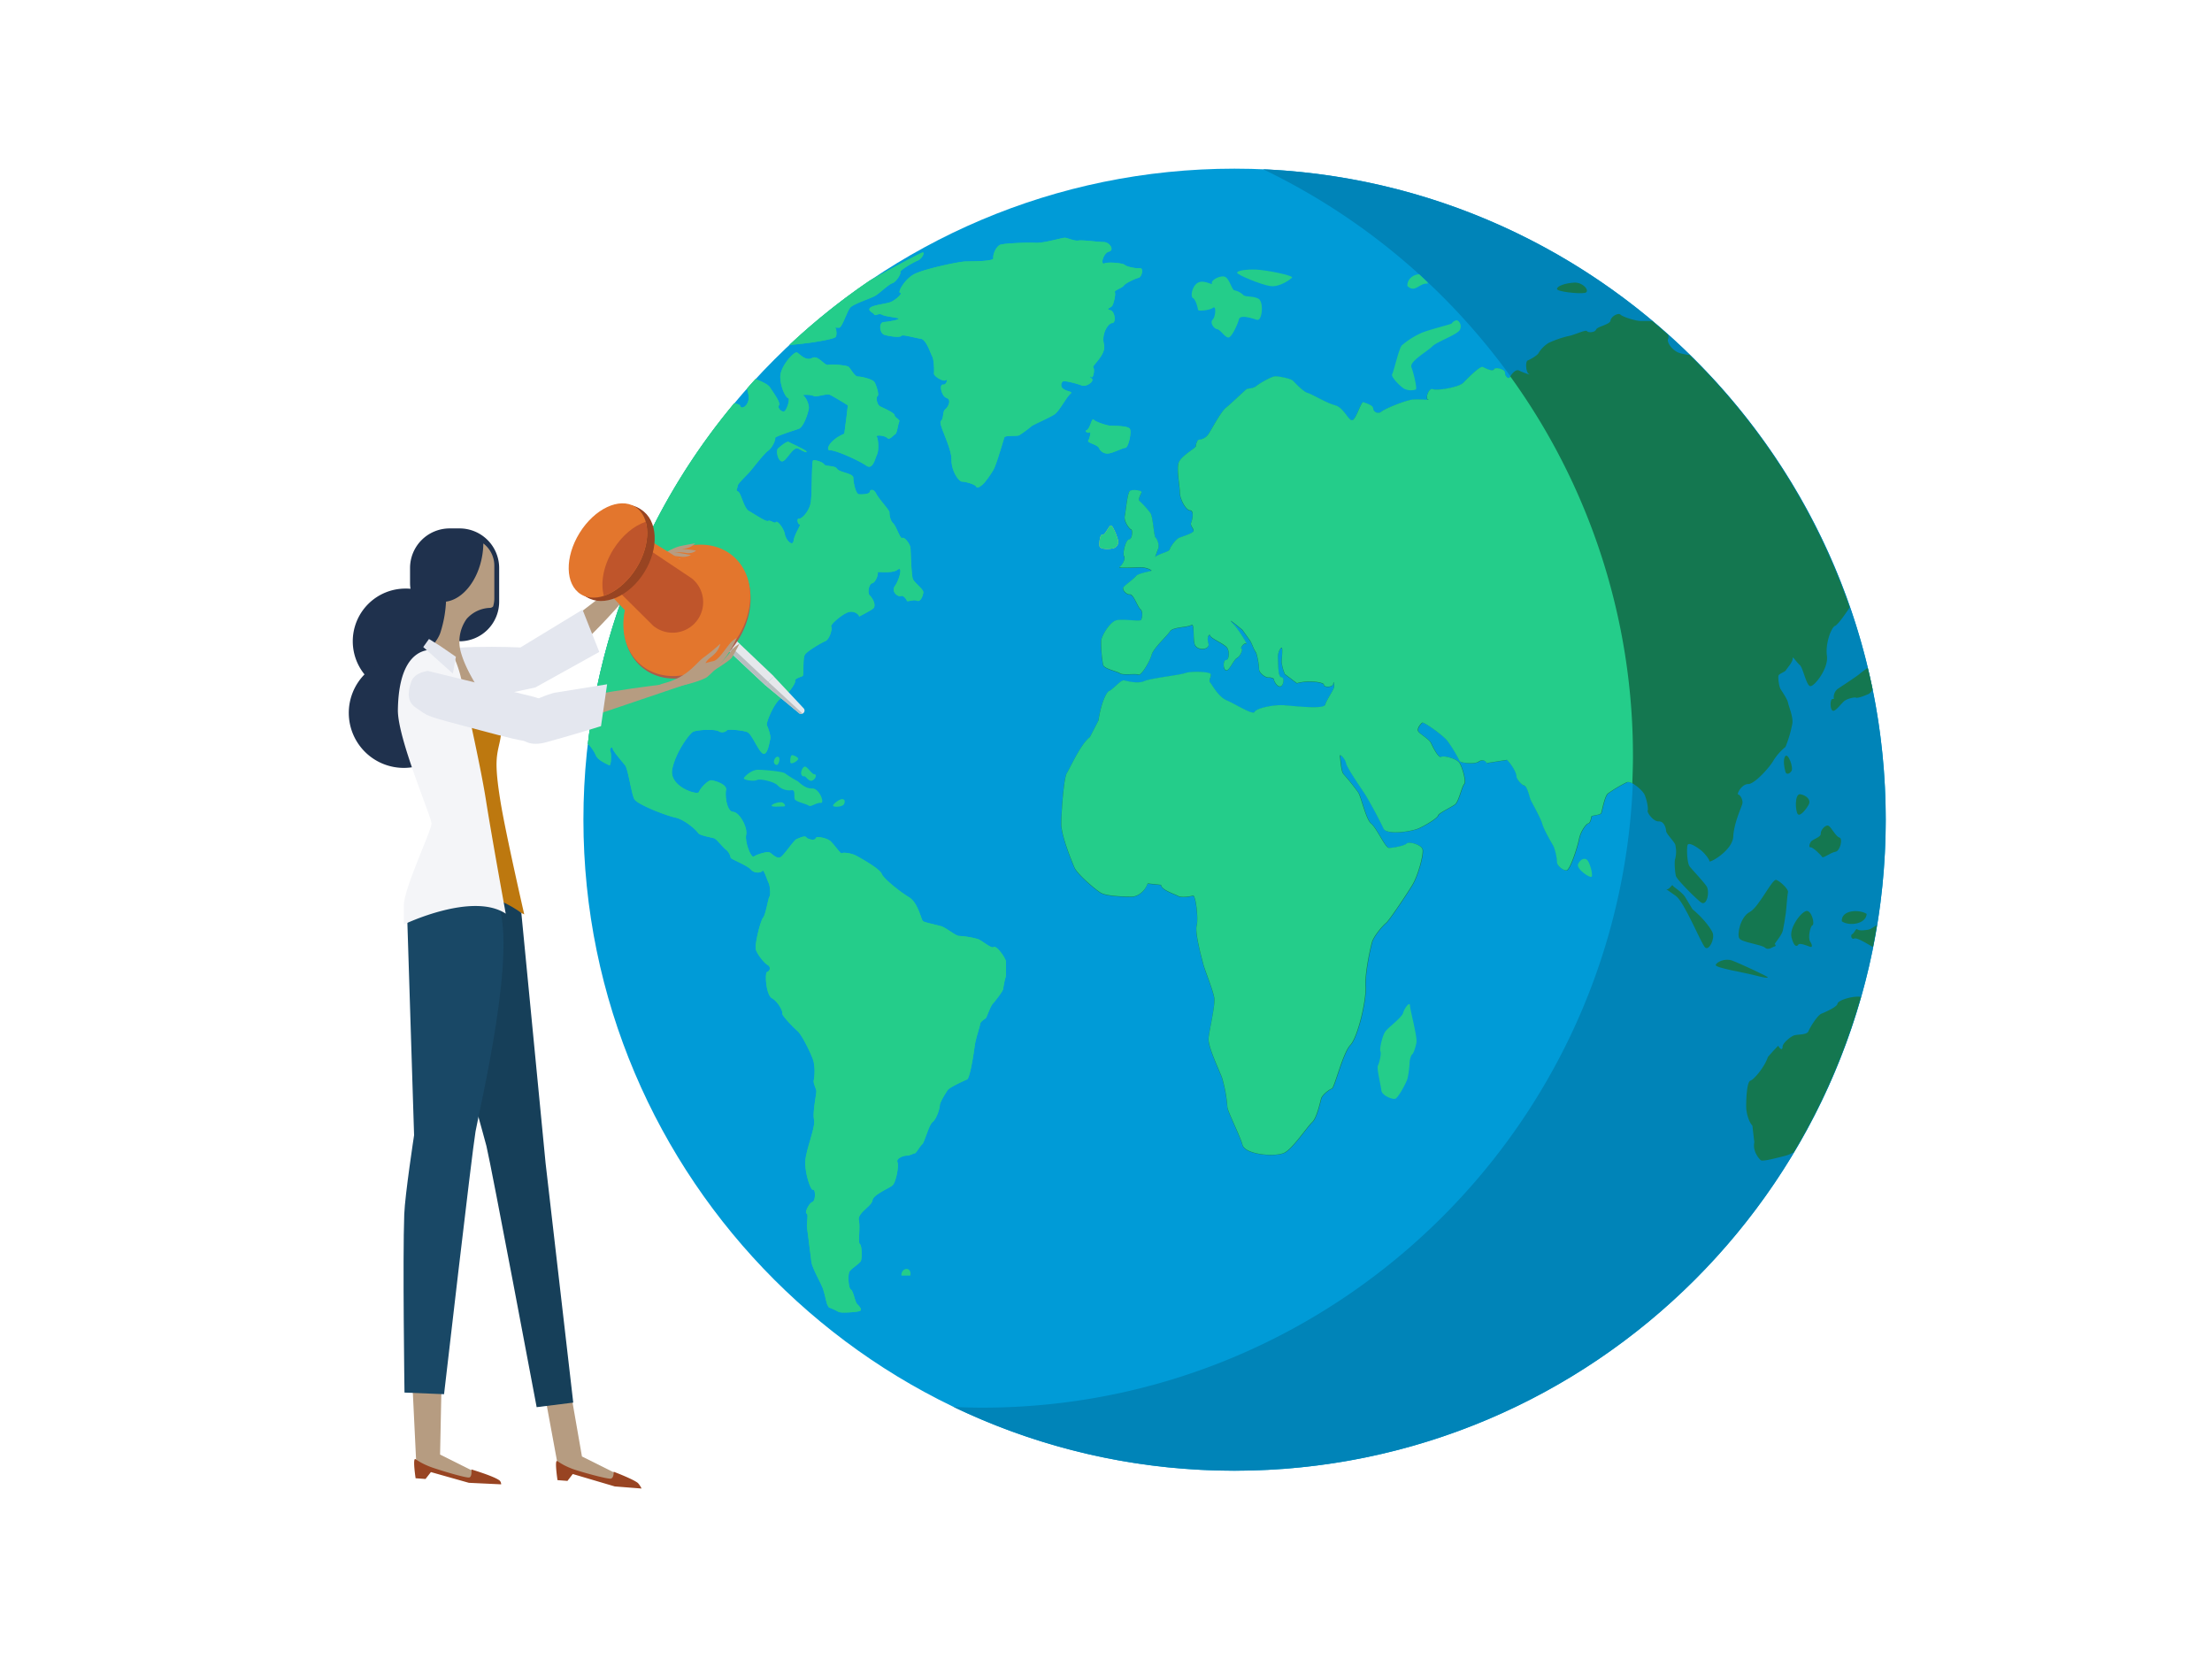 <svg xmlns="http://www.w3.org/2000/svg" id="Layer_1" data-name="Layer 1" viewBox="0 0 800 600"><defs><style> .cls-1 { fill: #b69c81; } .cls-2 { fill: #009bd7; } .cls-3 { fill: #0084b8; } .cls-4 { fill: #f8c44f; } .cls-5 { fill: #147750; } .cls-6 { fill: #24cd8a; } .cls-7 { fill: #f4da80; } .cls-8 { fill: #e5e8ec; } .cls-9 { fill: #e4e7ef; } .cls-10 { fill: #1f314d; } .cls-11 { fill: #bd780f; } .cls-12 { fill: #984422; } .cls-13 { fill: #163f59; } .cls-14 { fill: #194866; } .cls-15 { fill: #f4f5f8; } .cls-16 { fill: #b7bec0; } .cls-17 { fill: #ad5c49; } .cls-18 { fill: #e3762d; } .cls-19 { fill: #854638; } .cls-20 { fill: #bf552b; } </style></defs><title>accreditation-recignition</title><path class="cls-1" d="M197.54,241.9c10.39-3.14,32.34-29.92,32.34-29.92s5.37-12.24-29.68,17.57C189.67,238.51,195,242.68,197.54,241.9Z"></path><g><path class="cls-2" d="M446.47,61C316.64,61,211,166.62,211,296.43S316.64,531.9,446.47,531.9,682,426.29,682,296.43,576.31,61,446.47,61Z"></path><path class="cls-3" d="M456.82,61.22c79.13,38,133.91,118.93,133.91,212.4,0,129.87-105.65,235.48-235.47,235.48-3.47,0-6.92-.11-10.39-.26a234.16,234.16,0,0,0,101.6,23.06C576.31,531.9,682,426.29,682,296.43,682,170.1,581.86,66.67,456.82,61.22Z"></path><path class="cls-4" d="M398.78,193.33c-.86-.37-1.34,2.92-1.13,4.16s3.22,1.16,4.53.9a2.48,2.48,0,0,0,2.27-2.34c0-1.07-1.89-6-2.65-6S399.66,193.69,398.78,193.33Z"></path><g><path class="cls-5" d="M671.74,360.45c-3.11.08-7.13,1.52-7.19,2.58s-4.34,3-5.78,3.56-4.14,4.93-4.73,6.38-4.08,1-5.4,1.58-3.93,2.73-3.94,4-.74,1.13-1.6-.34L641.39,380l-2,2.25c-1.16,3.61-5,8.14-6.32,8.58s-1.54,6.71-1.54,9.25,1,5.74,2.24,7l.24,2.06.47,4c-.71,3.13,1.64,5.91,2.35,6.48s6.53-1.05,8.74-1.58a15.37,15.37,0,0,0,3.16-1.29A234,234,0,0,0,673,360.58,3.62,3.62,0,0,0,671.74,360.45Z"></path><path class="cls-5" d="M464.86,416.82c3-1.79,8.11-9.36,9.81-10.93s2.89-7.32,3.27-8.6,2.89-3.26,3.84-3.53,4-13,6.68-15.75,5.83-16.2,5.51-21,1.71-14,2.35-16.24,4-6.13,5.07-6.93,7.5-10.4,9.57-13.84,4.05-11,3.66-12.73-4.91-3-5.73-2.15-5.1,1.6-6.43,1.6-4.49-7.27-6.42-8.76-3.65-9.82-4.76-11.39a82,82,0,0,0-5.19-6.47c-1-.92-1.15-5.34-1.37-6.54s1.89.79,2.25,2.54,5.32,8.85,6.87,11.25,5.62,10,6.65,12.36,10.09,1.18,13-.2,6.61-3.74,6.73-4.55,4.81-3,6.13-4,2.45-6.49,3.28-7.36-.66-6.07-1.65-7.62-5.66-2.78-6.61-2.19-3-3.44-3.72-5-4.29-3.36-4.68-4.39,1-2.65,1.54-3,7.17,4.29,9.1,6.6a51.48,51.48,0,0,1,4.44,7.3c.33.73,5.57,1.12,6.74.25s2.52-.62,3,.48l1.65-.28,5.74-.89c2.71,2.94,3.5,5.48,3.43,6.08s1.67,2.95,2.76,3.19,1.92,4,2.25,4.95,3.63,6.56,4.3,8.92,3.46,7,4.11,8.19a19.15,19.15,0,0,1,1.24,5.8c0,1,2.09,2.93,3.39,2.82s3.93-8.34,4.55-11.37,2.73-5.59,3.3-5.59,1.1-1.69,1.1-2.37,3.31-.55,3.61-1.42,1.27-6.26,2.45-7.07a50.53,50.53,0,0,1,6.88-4.09c1.48-.52,5.25,2.73,6.1,4.26s1.59,5.37,1.26,6,2,4,4,3.91,2.63,2.56,2.67,3.5,2.74,3.61,3.28,4.83a10.52,10.52,0,0,1,0,5.21c-.36.75-.12,5,.29,6.28s6.52,7.44,8.87,9.35,3.4-3.87,2.2-5.68-5.22-6-6.14-7.21-1.12-6.25-.77-7.65,3.53.77,4.83,1.78,3.07,3.27,3.12,4,8.33-3.89,8.59-8.91,3.06-10.71,3.31-12-.79-3.16-1.5-3.2,1.23-3.84,3.57-3.8,7.89-6.16,9.22-8.61a19.67,19.67,0,0,1,4.29-4.82,43.17,43.17,0,0,0,2.5-8.54c.32-2.4-1.36-6.2-1.57-7.44s-2.2-4.12-2.73-5-1-4.27-.68-4.91,2.38-1.3,2.64-1.85,2.62-3.1,2.43-4.27,1.48,1.46,2.6,2.4,2.26,6.95,3.62,7.59,6.84-6.36,6.19-10.88,1.59-10.34,2.91-10.87c1-.39,3.58-4.05,5.31-6.67a235.42,235.42,0,0,0-58-91.42,3.38,3.38,0,0,1-.9,0l-2-.43c-3.37-.73-5.34-4.35-4.77-5.18a2.56,2.56,0,0,0,0-1.58c-1.9-1.69-3.83-3.36-5.77-5-1.6,0-3.29,0-4.27,0-2-.08-6.41-1.53-7.2-2.31s-3.43.71-3.59,2.16-4.79,2.14-5.21,3.24-2.84,1.21-3.3.57-4.74,1.51-6.87,1.83a37.19,37.19,0,0,0-7,2.44,11.12,11.12,0,0,0-3.56,3.53c-.35.93-3.08,2.47-4,2.81s-.69,4.3.42,4.88-2.08-.47-3.51-1.21-3,1.69-3.47,2.52-1.75-.5-1.69-1.69-3.54-2.14-4-1.18-2.95-.33-4-.84-5.48,4.06-7.1,5.71-9.52,2.93-11,2.31-2.92,3.52-1.65,3.77-3.21-.22-5.65,0-9.55,3.06-11.24,4.31a1.82,1.82,0,0,1-3.05-1.23c0-1-2.7-1.85-3.52-2.14s-2.36,5.3-3.75,6.38-3.12-4.35-6.45-5.25-8.47-4.1-9.95-4.47-4.42-3.48-5.26-4.36-5.07-1.66-6.43-1.66-5.74,2.53-6.91,3.52-3,.79-3.54,1.15-5.54,5.18-7.46,6.72-5.29,8.09-6.38,9.65a4.58,4.58,0,0,1-3.33,1.88c-.64,0-1.17,1.77-1.17,2.42s-5.69,3.61-6.29,6.19.56,8.49.56,10.61,2.08,6.26,3.68,6.33.76,3.57.36,4.52,1,2.09.91,2.92-4,2-5.2,2.48-3.2,3.2-3.46,4.24c-.21.88-4,1.53-5.27,2.74.31-.88.73-2.09,1-2.74.75-1.41-.24-3.8-.85-4.3s-.86-7.34-1.82-8.82a30.79,30.79,0,0,0-4-4.43c-.59-.46.4-2.27.75-3.06s-3.18-1.2-4.15-.6-1.5,7.3-1.9,9.17,1.76,4.69,2.34,4.82.41,3.5-.8,3.6-2.42,5-1.78,6.1-.87,3.3-1.62,3.81,4.8.2,7.3.14,4.44,1.05,4.19,1.27-4.81.87-5.61,1.95-3.9,3.15-4.48,4,1,2.68,2.33,2.59,2.79,4.51,3.8,5.34.63,3.24.22,3.9-6.61-.47-8.95.13-5.27,5.5-5.47,7.35a45.66,45.66,0,0,0,.7,8.72c.26,1.45,5.15,2.36,6.13,3.1s5.69,0,6.66.47,4.1-4.74,4.74-7.15,5.6-6.83,6.63-8.48,6.38-1.44,7.68-2.3.61,4.09,1.23,6.76,5.77,2.37,5-.16.5-3.64.7-2.71,5.17,2.93,6.11,4.36.65,4.45-.42,4.4-1.17,3.34,0,3.7,2.69-3.79,3.92-4.4,2.28-3.21,1.66-3.38,1.07-2.53,1.79-1.77-2.65-5-4.74-7.15-.64-1.18,3.3,2.1l2.7,3.78c.53.69,1.24,2.76,1.68,3.52l.65,1.11a26,26,0,0,1,1,5.94c0,1,2.1,2.93,3.39,2.85s2.25.61,2,.67.85,2.55,2.13,2.6,1.84-3.24.54-3.33-1.1-4.83-1.25-6.91.91-3.8,1.36-3.8,0,4.27,0,5.27a14.55,14.55,0,0,0,1.16,4.3l1.34,1,3,2.28c4.28-1.27,10-.3,9.78.57s3.15,1.09,3.33-.32.36,0,.36,1-2.77,4.77-3.23,6.51-10.33.59-14.56.25-10.48,1.1-11,2.39-7.06-2.92-10.11-4.2-5.39-5.89-6-6.49.54-2.11.24-3-7.22-1.11-9.22-.36-12.38,1.83-14.83,2.91-6.17-.06-7.32-.27-3.89,3.19-5.28,3.8-3.16,5.4-3.92,10.68l-1.9,3.67-1.21,2.36c-3.42,2.59-7.2,11.29-8.33,13s-2,14.23-2,18.46,3.68,13.15,4.71,15.61,7.39,7.87,9.51,9.19,9,1.45,11.29,1.43,4.84-2.14,5.71-4.76l3.32.33,1.54.18c.06,1.83,5,3.32,6.16,4s4.41.18,5.39-.11,2,8.37,1.32,10.86,1.7,11.27,2.4,13.91,3.72,9.86,4,12.46-1.75,11.18-2.09,14.2,3.76,11.47,4.86,14.39a49.37,49.37,0,0,1,1.93,10.56c0,1.48,4.48,10.18,5.49,13.78S461.82,418.59,464.86,416.82Z"></path><path class="cls-5" d="M659,309.93c.31.63,3.12-1.63,4.82-1.88s2.76-4.82,1.43-5.15-3-3.87-4-4.28-2.84,1.51-2.75,2.89-3.07,1.95-3.69,3.08-.55,2,.1,1.87S658.69,309.28,659,309.93Z"></path><path class="cls-5" d="M655.51,334.63c.83-.29-.11-4.79-1.86-5.17s-6.66,5.91-5.73,9.55,2,3.39,2.47,2.62,3.42.5,4.27.8.85-.6,0-1.94S654.66,335,655.51,334.63Z"></path><path class="cls-5" d="M645.86,330.25c.22-1.6.53-6.64.79-7.61s-2.74-3.9-4.23-4.41-6.21,9.8-9.62,11.61-4.65,8.12-3.75,9.55,8,2.2,9.25,3.33,2.62-.2,3.38-.38.52-.65.22-.84,2.5-3.11,2.9-5S645.66,331.85,645.86,330.25Z"></path><path class="cls-5" d="M626.52,347.42c-2.68-1-5.81.56-6,1.59s10.27,2.71,13.78,3.64,5.67,1.27,4.86.66S629.19,348.41,626.52,347.42Z"></path><path class="cls-5" d="M647.89,278.89c.85-1.16-1.17-6.68-2.19-5.43s-.29,4.45,0,5.59S647.06,280.07,647.89,278.89Z"></path><path class="cls-5" d="M654.27,290.72c.6-1.4-.8-3-3.07-3.46s-1.92,6.39-.94,7.24S653.63,292.15,654.27,290.72Z"></path><path class="cls-5" d="M666.11,333.2c2.72,1.88,8.79,1,9-2.68C672.4,328.79,665.86,329.05,666.11,333.2Z"></path><path class="cls-5" d="M664.62,249.16a3.82,3.82,0,0,0-1.37,3.63l-.48,0c-.9,0-1,3.6,0,4.21s3.24-2.81,4.46-3.62,3.6-1.31,4-1.06,2.46-.37,4.71-1.4a3.89,3.89,0,0,0,1.3-1.6c-.51-2.62-1.14-5.22-1.76-7.79-1.15.83-2.43,1.72-3,2.26C671.19,244.85,666.11,248.15,664.62,249.16Z"></path><path class="cls-5" d="M602.4,321.44h0C602,321.12,601.89,321.08,602.4,321.44Z"></path><path class="cls-5" d="M619.36,337.25c-1-2.23-4.26-6-7.24-8.4L611,327l-1.23-2.06c-1.13-2.26-4.48-4-4.79-4.68s-1.35,2-2.52,1.21c.61.43,1.86,1.33,3.64,2.56,3.17,2.28,9.26,17.61,10.64,18.7S620.33,339.49,619.36,337.25Z"></path><path class="cls-5" d="M563.1,104.48c-.09,1,7.72,1.85,10,1.46s-.46-3.94-3.78-3.73S563.2,103.43,563.1,104.48Z"></path><path class="cls-5" d="M676.4,336c-.7.38-4.15.78-4.64.12s-1.13,1.4-1.88,1.72-.31,2.16.8,1.58c.76-.38,4,1.45,6.69,3.12.52-2.65,1-5.27,1.42-8C677.84,335.12,676.84,335.83,676.4,336Z"></path></g><g><path class="cls-6" d="M282.92,366.47c-.31.66,3.88,5,5.53,6.43s5.09,8.56,5.78,10.87a17.68,17.68,0,0,1,.08,7c-.22.88.77,2.87.94,3.67s-1.44,7.75-.82,10.54-3.28,11.47-3.19,15.77,2.05,10,2.85,9.55,1.05,3.91-.28,4.42-2.85,4-2.1,4.15,0,3.58.16,4.92,1.33,10.34,1.59,12.55,3.42,7.69,4.1,9.53,1.35,5.36,1.62,5.89a8.52,8.52,0,0,0,.62,1.11,22.2,22.2,0,0,1,3.36,1.54c.79.56,5.8.2,7.46-.15s.14-1.85-.62-2.64-1.39-4.8-2.26-5.23-1.21-5.45-.46-6.57,3.75-2.89,4.11-3.86.4-5.36-.39-6,.22-5.95-.38-8.61,4.61-5.07,4.92-7.2,6-4.36,7.25-5.43,2.38-7.09,1.8-8.4,2.06-2.36,3.29-2.36,2.55-.85,3-.85,1.9-2.68,2.68-3.29,2.38-7,3.77-8.06,2.58-4.91,2.58-6,2.14-4.5,2.85-5.52,6-3.42,7-3.84,2.34-8.85,2.73-11.89,1.92-7.15,2-8.13,1.82-1.87,2.09-2.18,1.6-4.22,2.43-5.12,3.73-4.61,3.81-5.44a32.92,32.92,0,0,1,1-4.7v-2.08l0-3.29c-1-2.58-3.78-5.75-4.5-5.06s-4-2.27-5.67-2.89a31.77,31.77,0,0,0-6.88-1.14c-1.06,0-4.7-3-6.34-3.49s-5.79-1.33-6.55-1.8-1.77-6.68-5.12-8.7-9.25-6.74-9.89-8.48-7.08-5.38-9.08-6.47-5-1.35-5.34-.94-2.89-3.36-4.15-4.44-5.13-1.92-5.3-1-2.75.47-3.37-.33-2.57.31-3.5.62-4.13,5.18-5.59,6.38-3.25-1.11-4.21-1.54-4.65.75-5.67,1.47-3.33-5.2-2.79-7.9-2.44-8.1-4.72-8.24-3-5.8-2.56-7.9-4.14-3.4-5.29-3.53-4,2.8-4.49,4.21-10.93-1.92-9.69-8.18,6.15-12.67,7.39-13.48,7.93-1.15,9.4-.29a2.44,2.44,0,0,0,3.07-.38c.25-.41,5.71,0,7.35.73s4,7,5.63,7.74,2.33-4.08,2.62-5.26-.83-4.2-1.23-5,2.7-8.48,5.26-9.78,5.24-5.57,5-6.33,2-1.33,2.65-1.66-.1-6.47.91-7.83,5.81-4.18,7.33-4.82,2.65-4.54,2.12-5.22,3.93-4.52,6.23-5.25,4.32,1.34,3.76,1.65c.46-.23,3.65-1.89,5-2.8,1.57-1.06,0-3.93-1-4.82s-.39-4.2.83-4.48,2.3-3.21,2-3.84,5.12.51,7.18-1.05.6,3.7-.93,5.84,1.11,4.05,2.09,3.67,2,1.12,2.2,1.69,2.31-.59,3.65,0,2.19-1.86,2.31-3-3.29-3.53-3.8-4.9-.75-9.33-.83-11-2.27-4.3-3-3.79-2.13-4.25-3.27-5.29-1.39-3.28-1.35-4-3.87-4.85-4.8-6.74-2.26-1.49-2.33-.65-2.81,1-3.95.87-2-4.41-2-6-5.07-1.89-5.89-3.22-4.1-.69-4.65-1.59-3.43-1.74-4-1.41-.33,12-.85,15.19-3.24,6-4.24,5.86-.4,2.27.3,2.06-1.92,3.45-2.25,5.85-2.79-.12-3.17-2.28-2.77-5.12-3.21-4.39-2.1-.87-2.83-.42-5.2-2.62-7-3.62-2.82-6.53-3.87-7-.15-1.16-.18-2,3.51-4.08,4.58-5.36,5-6.38,6.5-7.45,2.74-4,2.5-4.54,6.58-2.68,8.46-3.32,3.49-5.83,3.71-7.33-1.14-4.32-2-4.7,2.59-.46,3.74.12,4.7-1.08,6.12-.32,4.23,2.4,6.26,3.73l-.44,3.79-.84,6.46c-5.42,2.25-7,6.14-5.09,6s10.58,3.78,13,5.52,3.2-2.54,3.92-4,.49-5.57-.07-6.39,2.8-.53,3.75.39,2.1-.95,2.85-1.29,1.09-3.87,1.51-4.59-1.65-1.46-1.68-2.33-4-2.58-5.21-3.19-1.61-3.29-.95-3.74-.44-3.91-1.08-5-4.67-2.06-6-2.06-2.75-3.16-3.52-3.6-6-1-7.29-.63-3.65-3.7-5.83-2.47-4.43-1.45-5.41-2-6.08,5-6.05,8.79,2,7.57,2.8,7.68-.19,3.58-1.08,4.59-3-1.06-2.2-1.93-2.22-4.89-3.26-6.53c-.75-1.2-3.41-2.24-5.2-3-1.05,1.13-2.08,2.31-3.08,3.47.4,1.41.85,3.22.4,4.6-.77,2.34-2.72,2.69-2.87,1.7,0-.47-1-.81-2.18-1A234.5,234.5,0,0,0,212.62,269a13.92,13.92,0,0,1,2.77,3.93c.66,2.06,4.25,3.41,4.93,3.85s.9-4,.41-5.1.89-1.82.85-1,3.38,4.71,4.49,6.09,2.28,10.35,3.36,12.27,11.45,5.94,14.79,6.64,7.55,4.44,8.2,5.52,5.08,1.62,6,2.05,3.24,3.45,4.18,4.07a5.16,5.16,0,0,1,1.67,2.9c0,.47,5.86,2.67,7.3,4.27s3.76,1.11,4.2.45,1.61,3.12,2.22,4.4.72,4.52.28,5-1.31,6.39-2.3,7.57-3.06,9.73-2.63,11.42,3.19,5.2,4.39,5.73a1.34,1.34,0,0,1-.26,2.45c-.94.13-.49,8.29,1.72,9.51S283.25,365.86,282.92,366.47Z"></path><path class="cls-6" d="M294.55,123.73c2.83-.47,7.5-1.25,7.81-2a4.81,4.81,0,0,0-.25-3.26c.44,0,1,.06,1.37.06,1.07,0,2.84-5.87,4-7.23s7.56-3.4,9.09-4.31,4.89-4.19,6.19-4.55,3.19-3.42,2.87-4,4.38-3.4,6.15-4.13,2.67-2.84,2-3c-.43,0-10.25,5.13-19.26,10.23a238.08,238.08,0,0,0-29,23.23C288.36,124.57,292.7,124,294.55,123.73Z"></path><path class="cls-6" d="M412.31,97c-1.39.16-4.91-.54-5.5-1.19s-5.87-1.2-7.41-.56S399,91.52,401.07,91s.29-3.44-1.92-3.46-7.83-.82-9.13-.55-3.85-.89-4.79-1-7.62,2-10.74,1.83-10.91.18-12.57.65-2.94,3.73-2.68,4.9-7.5,1.14-9.92,1.18-15.44,2.79-18.83,4.67-6,6.6-4.92,6.71-1.88,2.79-3.71,3.4-6.15,1-7.18,2,1.1,1.72,1.49,2.4,1.64-.6,2.79.07,4.9.94,5.9,1.33-3.2,1.21-5.19,1.33-1.53,4,.06,4.58,5.8,1.12,6.23.45,4.93.74,7,1,3.57,5.31,4.19,6.42.77,5,.62,6.11,3.58,3.19,4.27,2.46.47,1.77-1,1.62-.56,4.2,1.31,4.83.59,3.28-.48,4.08-.47,3.33-1.58,4.23,3.87,9.51,3.83,13.94,2.75,8,3.8,8,4.68.9,5.14,1.84,2.25-.67,2.93-1.4a35.86,35.86,0,0,0,3.29-4.7c1.11-1.88,3.6-10.73,3.94-11.68s4.51-.36,5.43-.84a46.07,46.07,0,0,0,4.43-3.27c.8-.64,6.7-3.15,8.36-4.32s4.29-6.19,5.56-7.25-.67-.76-2.24-1.81a1.69,1.69,0,0,1-.41-2.77c.46-.51,5.23.78,6.9,1.43s4.77-1.63,3.57-2.52-.57-.85,0-.47,1.2-2.91.57-3.52,4.85-4.63,3.87-8.4,1.53-7.66,3-7.67,1-4.28-.72-4.66-.12-.77.55-1.38,1.49-4.38,1.12-5.09,2.68-1.56,3.2-2.39,4.1-2.56,5.34-2.83S413.63,96.83,412.31,97Z"></path><path class="cls-6" d="M408.64,155.12c-.68-1.2-5.91-1.07-7.17-1.16s-5.18-1.35-5.92-2.19-1.26,3.22-2.47,3.74.58,1.3,1.07.85,0,2.08-.57,2.95,3.45,1.47,3.91,2.77a3.3,3.3,0,0,0,3.67,1.88c1.59-.25,4.73-1.88,5.85-2S409.31,156.34,408.64,155.12Z"></path><path class="cls-6" d="M281.38,162.19c-.82.75-.1,4.58,1.46,4.67s4-5.72,5.94-4.59,3.19,1.65,2.88,1-5.75-3-6.41-3.43S282.21,161.44,281.38,162.19Z"></path><path class="cls-6" d="M302.36,118.94c-.24-.23-1.21.48-.77.92C301.79,120.17,302.77,119.45,302.36,118.94Z"></path><path class="cls-6" d="M359,363.09c.79-.88,3.73-4.61,3.81-5.44a32.92,32.92,0,0,1,1-4.7v-2.08l0-3.29c-1-2.58-3.78-5.75-4.5-5.06s-4-2.27-5.67-2.89a31.77,31.77,0,0,0-6.88-1.14c-1.06,0-4.7-3-6.34-3.49s-5.79-1.33-6.55-1.8-1.77-6.68-5.12-8.7-9.25-6.74-9.89-8.48-7.08-5.38-9.08-6.47-5-1.35-5.34-.94-2.89-3.36-4.15-4.44-5.13-1.92-5.3-1-2.75.47-3.37-.33-2.57.31-3.5.62-4.13,5.18-5.59,6.38-3.25-1.11-4.21-1.54-4.65.75-5.67,1.47-3.33-5.2-2.79-7.9-2.44-8.1-4.72-8.24-3-5.8-2.56-7.9-4.14-3.4-5.29-3.53-4,2.8-4.49,4.21-10.93-1.92-9.69-8.18,6.15-12.67,7.39-13.48,7.93-1.15,9.4-.29a2.44,2.44,0,0,0,3.07-.38c.25-.41,5.71,0,7.35.73s4,7,5.63,7.74,2.33-4.08,2.62-5.26-.83-4.2-1.23-5,2.7-8.48,5.26-9.78,5.24-5.57,5-6.33,2-1.33,2.65-1.66-.1-6.47.91-7.83,5.81-4.18,7.33-4.82,2.65-4.54,2.12-5.22,3.93-4.52,6.23-5.25,4.32,1.34,3.76,1.65c.46-.23,3.65-1.89,5-2.8,1.57-1.06,0-3.93-1-4.82s-.39-4.2.83-4.48,2.3-3.21,2-3.84,5.12.51,7.18-1.05.6,3.7-.93,5.84,1.11,4.05,2.09,3.67,2,1.12,2.2,1.69,2.31-.59,3.65,0,2.19-1.86,2.31-3-3.29-3.53-3.8-4.9-.75-9.33-.83-11-2.27-4.3-3-3.79-2.13-4.25-3.27-5.29-1.39-3.28-1.35-4-3.87-4.85-4.8-6.74-2.26-1.49-2.33-.65-2.81,1-3.95.87-2-4.41-2-6-5.07-1.89-5.89-3.22-4.1-.69-4.65-1.59-3.43-1.74-4-1.41-.33,12-.85,15.19-3.24,6-4.24,5.86-.4,2.27.3,2.06-1.92,3.45-2.25,5.85-2.79-.12-3.17-2.28-2.77-5.12-3.21-4.39-2.1-.87-2.83-.42-5.2-2.62-7-3.62-2.82-6.53-3.87-7-.15-1.16-.18-2,3.51-4.08,4.58-5.36,5-6.38,6.5-7.45,2.74-4,2.5-4.54,6.58-2.68,8.46-3.32,3.49-5.83,3.71-7.33-1.14-4.32-2-4.7,2.59-.46,3.74.12,4.7-1.08,6.12-.32,4.23,2.4,6.26,3.73l-.44,3.79-.84,6.46c-5.42,2.25-7,6.14-5.09,6s10.58,3.78,13,5.52,3.2-2.54,3.92-4,.49-5.57-.07-6.39,2.8-.53,3.75.39,2.1-.95,2.85-1.29,1.09-3.87,1.51-4.59-1.65-1.46-1.68-2.33-4-2.58-5.21-3.19-1.61-3.29-.95-3.74-.44-3.91-1.08-5-4.67-2.06-6-2.06-2.75-3.16-3.52-3.6-6-1-7.29-.63-3.65-3.7-5.83-2.47-4.43-1.45-5.41-2-6.08,5-6.05,8.79,2,7.57,2.8,7.68-.19,3.58-1.08,4.59-3-1.06-2.2-1.93-2.22-4.89-3.26-6.53c-.75-1.2-3.41-2.24-5.2-3-1.05,1.13-2.08,2.31-3.08,3.47.4,1.41.85,3.22.4,4.6-.77,2.34-2.72,2.69-2.87,1.7,0-.47-1-.81-2.18-1A234.5,234.5,0,0,0,212.62,269a13.92,13.92,0,0,1,2.77,3.93c.66,2.06,4.25,3.41,4.93,3.85s.9-4,.41-5.1.89-1.82.85-1,3.38,4.71,4.49,6.09,2.28,10.35,3.36,12.27,11.45,5.94,14.79,6.64,7.55,4.44,8.2,5.52,5.08,1.62,6,2.05,3.24,3.45,4.18,4.07a5.16,5.16,0,0,1,1.67,2.9c0,.47,5.86,2.67,7.3,4.27s3.76,1.11,4.2.45,1.61,3.12,2.22,4.4.72,4.52.28,5-1.31,6.39-2.3,7.57-3.06,9.73-2.63,11.42,3.19,5.2,4.39,5.73a1.34,1.34,0,0,1-.26,2.45c-.94.13-.49,8.29,1.72,9.51s4,4.83,3.71,5.44,3.88,5,5.53,6.43,5.09,8.56,5.78,10.87a17.68,17.68,0,0,1,.08,7c-.22.88.77,2.87.94,3.67s-1.44,7.75-.82,10.54-3.28,11.47-3.19,15.77,2.05,10,2.85,9.55,1.05,3.91-.28,4.42-2.85,4-2.1,4.15,0,3.58.16,4.92,1.33,10.34,1.59,12.55,3.42,7.69,4.1,9.53,1.35,5.36,1.62,5.89a8.52,8.52,0,0,0,.62,1.11,22.2,22.2,0,0,1,3.36,1.54c.79.56,5.8.2,7.46-.15s.14-1.85-.62-2.64-1.39-4.8-2.26-5.23-1.21-5.45-.46-6.57,3.75-2.89,4.11-3.86.4-5.36-.39-6,.22-5.95-.38-8.61,4.61-5.07,4.92-7.2,6-4.36,7.25-5.43,2.38-7.09,1.8-8.4,2.06-2.36,3.29-2.36,2.55-.85,3-.85,1.9-2.68,2.68-3.29,2.38-7,3.77-8.06,2.58-4.91,2.58-6,2.14-4.5,2.85-5.52,6-3.42,7-3.84,2.34-8.85,2.73-11.89,1.92-7.15,2-8.13,1.82-1.87,2.09-2.18S358.21,364,359,363.09Z"></path><path class="cls-6" d="M307.47,111.25c1.11-1.38,7.56-3.4,9.09-4.31s4.89-4.19,6.19-4.55,3.19-3.42,2.87-4,4.38-3.4,6.15-4.13,2.67-2.84,2-3c-.43,0-10.25,5.13-19.26,10.23a238.08,238.08,0,0,0-29,23.23c2.81-.17,7.15-.7,9-1,2.83-.47,7.5-1.25,7.81-2a4.81,4.81,0,0,0-.25-3.26c.44,0,1,.06,1.37.06C304.55,118.48,306.32,112.61,307.47,111.25Z"></path><path class="cls-6" d="M546.18,136.09a2.63,2.63,0,0,1-.18.34c-.47.83-1.75-.5-1.69-1.69s-3.54-2.14-4-1.18-2.95-.33-4-.84-5.48,4.06-7.1,5.71-9.52,2.93-11,2.31-2.92,3.52-1.65,3.77-3.21-.22-5.65,0-9.55,3.06-11.24,4.31a1.82,1.82,0,0,1-3.05-1.23c0-1-2.7-1.85-3.52-2.14s-2.36,5.3-3.75,6.38-3.12-4.35-6.45-5.25-8.47-4.1-9.95-4.47-4.42-3.48-5.26-4.36-5.07-1.66-6.43-1.66-5.74,2.53-6.91,3.52-3,.79-3.54,1.15-5.54,5.18-7.46,6.72-5.29,8.09-6.38,9.65a4.58,4.58,0,0,1-3.33,1.88c-.64,0-1.17,1.77-1.17,2.42s-5.69,3.61-6.29,6.19.56,8.49.56,10.61,2.08,6.26,3.68,6.33.76,3.57.36,4.52,1,2.09.91,2.92-4,2-5.2,2.48-3.2,3.2-3.46,4.24c-.21.88-4,1.53-5.27,2.74.31-.88.73-2.09,1-2.74.75-1.41-.24-3.8-.85-4.3s-.86-7.34-1.82-8.82a30.79,30.79,0,0,0-4-4.43c-.59-.46.4-2.27.75-3.06s-3.18-1.2-4.15-.6-1.5,7.3-1.9,9.17,1.76,4.69,2.34,4.82.41,3.5-.8,3.6-2.42,5-1.78,6.1-.87,3.3-1.62,3.81,4.8.2,7.3.14,4.44,1.05,4.19,1.27-4.81.87-5.61,1.95-3.9,3.15-4.48,4,1,2.68,2.33,2.59,2.79,4.51,3.8,5.34.63,3.24.22,3.9-6.61-.47-8.95.13-5.27,5.5-5.47,7.35a45.66,45.66,0,0,0,.7,8.72c.26,1.45,5.15,2.36,6.13,3.1s5.69,0,6.66.47,4.1-4.74,4.74-7.15,5.6-6.83,6.63-8.48,6.38-1.44,7.68-2.3.61,4.09,1.23,6.76,5.77,2.37,5-.16.5-3.64.7-2.71,5.17,2.93,6.11,4.36.65,4.45-.42,4.4-1.17,3.34,0,3.7,2.69-3.79,3.92-4.4,2.28-3.21,1.66-3.38,1.07-2.53,1.79-1.77-2.65-5-4.74-7.15-.64-1.18,3.3,2.1l2.7,3.78c.53.69,1.24,2.76,1.68,3.52l.65,1.11a26,26,0,0,1,1,5.94c0,1,2.1,2.93,3.39,2.85s2.25.61,2,.67.85,2.55,2.13,2.6,1.84-3.24.54-3.33-1.1-4.83-1.25-6.91.91-3.8,1.36-3.8,0,4.27,0,5.27a14.55,14.55,0,0,0,1.16,4.3l1.34,1,3,2.28c4.28-1.27,10-.3,9.78.57s3.15,1.09,3.33-.32.36,0,.36,1-2.77,4.77-3.23,6.51-10.33.59-14.56.25-10.48,1.1-11,2.39-7.06-2.92-10.11-4.2-5.39-5.89-6-6.49.54-2.11.24-3-7.22-1.11-9.22-.36-12.38,1.83-14.83,2.91-6.17-.06-7.32-.27-3.89,3.19-5.28,3.8-3.16,5.4-3.92,10.68l-1.9,3.67-1.21,2.36c-3.42,2.59-7.2,11.29-8.33,13s-2,14.23-2,18.46,3.68,13.15,4.71,15.61,7.39,7.87,9.51,9.19,9,1.45,11.29,1.43,4.84-2.14,5.71-4.76l3.32.33,1.54.18c.06,1.83,5,3.32,6.16,4s4.41.18,5.39-.11,2,8.37,1.32,10.86,1.7,11.27,2.4,13.91,3.72,9.86,4,12.46-1.75,11.18-2.09,14.2,3.76,11.47,4.86,14.39a49.37,49.37,0,0,1,1.93,10.56c0,1.48,4.48,10.18,5.49,13.78s12.28,4.48,15.32,2.71,8.11-9.36,9.81-10.93,2.89-7.32,3.27-8.6,2.89-3.26,3.84-3.53,4-13,6.68-15.75,5.83-16.2,5.51-21,1.71-14,2.35-16.24,4-6.13,5.07-6.93,7.5-10.4,9.57-13.84,4.05-11,3.66-12.73-4.91-3-5.73-2.15-5.1,1.6-6.43,1.6-4.49-7.27-6.42-8.76-3.65-9.82-4.76-11.39a82,82,0,0,0-5.19-6.47c-1-.92-1.15-5.34-1.37-6.54s1.89.79,2.25,2.54,5.32,8.85,6.87,11.25,5.62,10,6.65,12.36,10.09,1.18,13-.2,6.61-3.74,6.73-4.55,4.81-3,6.13-4,2.45-6.49,3.28-7.36-.66-6.07-1.65-7.62-5.66-2.78-6.61-2.19-3-3.44-3.72-5-4.29-3.36-4.68-4.39,1-2.65,1.54-3,7.17,4.29,9.1,6.6a51.48,51.48,0,0,1,4.44,7.3c.33.73,5.57,1.12,6.74.25s2.52-.62,3,.48l1.65-.28,5.74-.89c2.71,2.94,3.5,5.48,3.43,6.08s1.67,2.95,2.76,3.19,1.92,4,2.25,4.95,3.63,6.56,4.3,8.92,3.46,7,4.11,8.19a19.15,19.15,0,0,1,1.24,5.8c0,1,2.09,2.93,3.39,2.82s3.93-8.34,4.55-11.37,2.73-5.59,3.3-5.59,1.1-1.69,1.1-2.37,3.31-.55,3.61-1.42,1.27-6.26,2.45-7.07a50.53,50.53,0,0,1,6.88-4.09,2.68,2.68,0,0,1,1.94.49c.12-3.25.24-6.47.24-9.76A234,234,0,0,0,546.18,136.09Z"></path><path class="cls-6" d="M575.67,317c.45-.86-.7-5.1-1.66-6s-2.42-.26-3.27,1.47S575.23,317.88,575.67,317Z"></path><path class="cls-6" d="M499.59,394.39c.21,1.82,3.93,3.28,5,3s4.06-5.81,4.48-7.4a34.68,34.68,0,0,0,.74-5.8c0-.81.52-2.65.93-2.87s1.09-2.08,1.52-4.16-2.26-11.73-2.31-13.44-2,.86-2.48,2.58-5.3,5.22-6.4,6.69-2.24,6.4-1.83,7.26-.41,4.19-.9,5.16S499.4,392.57,499.59,394.39Z"></path><path class="cls-6" d="M326,461.33h3.25C329.81,457.83,325.82,458.42,326,461.33Z"></path><path class="cls-6" d="M349.32,94.56c-2.46,0-15.44,2.79-18.83,4.67s-6,6.6-4.92,6.71-1.88,2.79-3.71,3.4-6.15,1-7.18,2,1.1,1.72,1.49,2.4,1.64-.6,2.79.07,4.9.94,5.9,1.33-3.2,1.21-5.19,1.33-1.53,4,.06,4.58,5.8,1.12,6.23.45,4.93.74,7,1,3.57,5.31,4.19,6.42.77,5,.62,6.11,3.58,3.19,4.27,2.46.47,1.77-1,1.62-.56,4.2,1.31,4.83.59,3.28-.48,4.08-.47,3.33-1.58,4.23,3.87,9.51,3.83,13.94,2.75,8,3.8,8,4.68.9,5.14,1.84,2.25-.67,2.93-1.4a35.86,35.86,0,0,0,3.29-4.7c1.11-1.88,3.6-10.73,3.94-11.68s4.51-.36,5.43-.84a46.07,46.07,0,0,0,4.43-3.27c.8-.64,6.7-3.15,8.36-4.32s4.29-6.19,5.56-7.25-.67-.76-2.24-1.81a1.69,1.69,0,0,1-.41-2.77c.46-.51,5.23.78,6.9,1.43s4.77-1.63,3.57-2.52-.57-.85,0-.47,1.2-2.91.57-3.52,4.85-4.63,3.87-8.4,1.53-7.66,3-7.67,1-4.28-.72-4.66-.12-.77.55-1.38,1.49-4.38,1.12-5.09,2.68-1.56,3.2-2.39,4.1-2.56,5.34-2.83,1.92-3.6.6-3.45-4.91-.54-5.5-1.19-5.87-1.2-7.41-.56S399,91.52,401.07,91s.29-3.44-1.92-3.46-7.83-.82-9.13-.55-3.85-.89-4.79-1-7.62,2-10.74,1.83-10.91.18-12.57.65-2.94,3.73-2.68,4.9S351.74,94.52,349.32,94.56Z"></path><path class="cls-6" d="M440.19,119.06c1.21.19,2.83,3,4.07,3s3.36-4.81,3.83-6.59,4.59-.37,6.51.2,2.55-6.56.52-7.64-4.59-.54-5.43-1.32a6.77,6.77,0,0,0-3.28-1.73c-.89-.15-1.81-4.36-3.47-4.91s-5.06,1.3-4.63,2.34-2.78-1.37-5-.2-2.86,5.1-1.85,5.62,1.77,3.62,1.81,4.22,4.33.18,5.47-.75.95,3.19-.16,4.29S439,118.88,440.19,119.06Z"></path><path class="cls-6" d="M467.27,100.43c.81-.75-9.22-2.79-13-2.93s-6.89.4-6.85,1.15,8.67,4.34,12,4.81S466.46,101.19,467.27,100.43Z"></path><path class="cls-6" d="M398.78,193.33c-.86-.37-1.34,2.92-1.13,4.16s3.22,1.16,4.53.9a2.48,2.48,0,0,0,2.27-2.34c0-1.07-1.89-6-2.65-6S399.66,193.69,398.78,193.33Z"></path><path class="cls-6" d="M408.64,155.12c-.68-1.2-5.91-1.07-7.17-1.16s-5.18-1.35-5.92-2.19-1.26,3.22-2.47,3.74.58,1.3,1.07.85,0,2.08-.57,2.95,3.45,1.47,3.91,2.77a3.3,3.3,0,0,0,3.67,1.88c1.59-.25,4.73-1.88,5.85-2S409.31,156.34,408.64,155.12Z"></path><path class="cls-6" d="M507,124.89c-1.08,1.1-2.9,9.45-3.5,10.4s2.81,4.38,4.35,5.32a5.6,5.6,0,0,0,4.18.26c.6-.17-.77-6-1.57-8.07s5.8-5.74,7.57-7.53,9.17-4.22,10-6.07-.53-3.38-1.26-3.38A2.9,2.9,0,0,0,525,117c-.17.3-8.63,2.31-11.23,3.55A29.11,29.11,0,0,0,507,124.89Z"></path><path class="cls-6" d="M509,103.42c2.8,2.77,4.3-1.21,7.37-.82a2.44,2.44,0,0,0-.09-.54c-1-.94-2-1.93-3-2.85C511.18,99.25,508.86,100.91,509,103.42Z"></path><path class="cls-6" d="M281.38,162.19c-.82.75-.1,4.58,1.46,4.67s4-5.72,5.94-4.59,3.19,1.65,2.88,1-5.75-3-6.41-3.43S282.21,161.44,281.38,162.19Z"></path><path class="cls-6" d="M301.28,291.38c0,.62,3.38.54,3.94-.51s.28-1.87-.67-1.87S301.28,290.72,301.28,291.38Z"></path><path class="cls-6" d="M286.19,285.8c1.63-.31.84,2.31,1.24,3.25s4.28,1.71,5.07,2.33,2.77-1.18,4.34-1-.52-5.36-3.14-5.23-4.68-2.33-5.28-2.65a40.8,40.8,0,0,1-4.52-2.82c-.85-.68-7.48-1.28-9.78-1.28s-4.73,2.28-5.08,3,3.59,1.28,4.74.7,6.36.67,7.44,1.93A5.89,5.89,0,0,0,286.19,285.8Z"></path><path class="cls-6" d="M279.06,291.38c0,.62,3.44.22,4.26.28s.81-.57-.07-1.28S279.06,290.72,279.06,291.38Z"></path><path class="cls-6" d="M281.5,273.74c-.9-.35-1.61,1-1.61,1.72a1.15,1.15,0,0,0,1.09,1.2C281.58,276.66,282.4,274.09,281.5,273.74Z"></path><path class="cls-6" d="M288.67,274.32c-.28-.68-1.76-1.22-2.21-1.22s-.73,1.15-.65,2.5S289,274.94,288.67,274.32Z"></path><path class="cls-6" d="M293.84,282.27c1.38-.68,1.56-2.34.74-2.24s-2.34-2.38-3.23-2.74-1.62,1.48-1.62,2.27.52,1.37,1.12,1.2S292.45,282.91,293.84,282.27Z"></path></g></g><path class="cls-4" d="M310.63,223.06l0,0C310.58,223.09,310.55,223.11,310.63,223.06Z"></path><line class="cls-7" x1="310.66" y1="223.03" x2="310.63" y2="223.06"></line><path class="cls-8" d="M279.79,244.57l-3,3.22,12.16,10.09a1.21,1.21,0,0,0,1.66-1.76Z"></path><path class="cls-9" d="M210.68,220.49l-22.45,13.67s-32.43-1.51-34.46,3.17c-2.42,5.54-2,20.38-2,20.38l41.87-9.1,23.1-12.83Z"></path><path class="cls-10" d="M165.68,231.52a19.05,19.05,0,1,1-19.05-18.65A18.85,18.85,0,0,1,165.68,231.52Z"></path><path class="cls-10" d="M165.92,257.42A19.89,19.89,0,1,1,146,237.94,19.69,19.69,0,0,1,165.92,257.42Z"></path><path class="cls-10" d="M180.53,217.61a14.32,14.32,0,0,1-14.32,14.32l-3.58-6.8a14.33,14.33,0,0,1-14.33-14.32v-5.38a14.32,14.32,0,0,1,14.33-14.32h3.58a14.32,14.32,0,0,1,14.32,14.32Z"></path><path class="cls-1" d="M174.8,196.54a27,27,0,0,1-.34,4.05c-1.44,9.19-7,16.17-13.15,17a43.69,43.69,0,0,1-2,11.1c-1.15,3.63-5.39,7.46-5.39,7.46-1,6.43,20.83,15.85,20.3,14.82s-5.9-8.6-7.66-15.54a14.13,14.13,0,0,1,2.2-11.58,11.73,11.73,0,0,1,8.37-4,1.65,1.65,0,0,0,1.21-.52,10.27,10.27,0,0,0,.44-3V204.58A10.12,10.12,0,0,0,174.8,196.54Z"></path><path class="cls-11" d="M179.34,325.7l10.26,5s-6.69-29.17-8.55-40.57-1.66-15.13-1-18.64,2.28-7.68,0-11.62-5.83-10.46-7.25-11a17.68,17.68,0,0,1-6.63-3.73C165.1,244.17,179.34,325.7,179.34,325.7Z"></path><polygon class="cls-1" points="149.2 501.46 150.59 530.2 167.72 534.63 176.83 534.89 159.16 526.06 159.7 499.81 149.2 501.46"></polygon><path class="cls-12" d="M150.31,534.63l3.59.26,1.94-2.49,13.74,3.88,11.67.55a2,2,0,0,0-.48-1.31c-1.73-1.53-10.29-4.08-10.29-4.08s.34,2.62-.76,2.91-11.67-2.91-14.16-3.88c-4.28-1.66-5.27-3-5.53-2.76C149.34,528.34,150.31,534.63,150.31,534.63Z"></path><polygon class="cls-1" points="196.93 503.88 201.91 530.89 219.04 535.32 228.16 535.59 210.47 526.75 206.46 503.75 196.93 503.88"></polygon><path class="cls-12" d="M201.63,535.31l3.6.28,1.92-2.49,15.2,4.49,9.68.76a7.83,7.83,0,0,0-1.32-2c-1.76-1.44-8.77-4.08-8.77-4.08s.14,2.21-1,2.49-11.6-2.62-14.09-3.59c-4.28-1.66-5.26-3-5.53-2.76C200.66,529,201.63,535.31,201.63,535.31Z"></path><path class="cls-13" d="M188.55,330.17l8.77,90.51,10,86.59-13.23,1.65s-16.36-87-18.17-94.46-20.28-67.53-13.66-83.36S188.55,330.17,188.55,330.17Z"></path><path class="cls-14" d="M147.26,331.4l2.5,79.16s-3.29,21.47-3.56,28.63c-.6,16.11.09,64.45.09,64.45l14.31.59s10.08-87.4,11.38-95,16-68.46,7.48-83.61S147.26,331.4,147.26,331.4Z"></path><path class="cls-15" d="M182.91,330.44s-5-27.36-7.18-41.18-8.29-40.06-8.84-43.37a41.37,41.37,0,0,0-2.49-7.74s-5.24-3.87-10-3-10.25,5.6-10.5,21.55c-.15,10.41,12.16,38.68,12.16,41.17s-10,23.48-10,29.56v6.91S170.75,322.42,182.91,330.44Z"></path><polygon class="cls-9" points="155.15 231.1 159.16 233.6 164.88 237.53 163.79 243.61 153.07 234.01 155.15 231.1"></polygon><path class="cls-8" d="M276.8,247.82l3.05-3.24-28.23-26.85-3.28,3.48Z"></path><path class="cls-16" d="M249.54,219.93l-1.2,1.28,28.46,26.61,1.1-1.19Q263.74,233.28,249.54,219.93Z"></path><path class="cls-17" d="M233.64,206.66c-9.6,10.53-10.72,25.64-2.48,33.75s22.7,6.16,32.3-4.36,10.71-25.63,2.48-33.75S243.24,196.14,233.64,206.66Z"></path><path class="cls-18" d="M233.56,206.33c-9.67,10.44-10.87,25.35-2.67,33.3s22.66,6,32.33-4.49,10.88-25.36,2.69-33.3S243.23,195.89,233.56,206.33Z"></path><path class="cls-19" d="M231.1,183.83c5.66,3.52,5.86,13.45.44,22.19s-14.41,13-20.08,9.46S205.6,202,211,193.28,225.44,180.31,231.1,183.83Z"></path><path class="cls-18" d="M257.15,222.57c2.28-6.9,1.18-13.75-3.66-18a15.5,15.5,0,0,0-6.78-3.34,36,36,0,0,1,5.66-2.65,2.09,2.09,0,0,1,.23-.08,17,17,0,0,1,12,3.83c4.07,3.59,5.49,9,4.48,14.75a34.4,34.4,0,0,1-8.29,4.38C259.57,221.89,258.35,222.26,257.15,222.57Z"></path><path class="cls-1" d="M240.55,247c8.5-2.35,11.06-7.21,14.09-9.34a64.56,64.56,0,0,0,5.89-4.86c-1,3.82-3.69,4.68-4.76,6.12s-.86.81,2.22.18c1.76-.35,4-3.94,5.75-6.06a7.63,7.63,0,0,1,2.67-2.28,36.29,36.29,0,0,1-3.59,6.41,45.19,45.19,0,0,1-7.07,7.68c-1.63,1.15-7.26,2.89-11.45,3.51C239.57,249.08,234.42,248.69,240.55,247Z"></path><path class="cls-1" d="M189.15,260.91s-.72-3.4,17.28-7.82,45.45-6.86,45.45-6.86L211.2,260S195.42,264.53,189.15,260.91Z"></path><path class="cls-9" d="M200.49,250.55s-16.75,4.22-13.91,13.14c1.61,5.07,5.81,6.14,10.85,4.78,9.39-2.53,19.93-5.85,19.93-5.85l2.21-15.14Z"></path><path class="cls-9" d="M191,251.51l-36.24-8.86s-4.83.45-6,3.85c-1.76,4.91-.93,7.71,1.61,9.42,5,3.39,2.12,2.57,22.91,8.09,19,5.05,26.77,7.35,29.57-1.5C205.46,254.25,191,251.51,191,251.51Z"></path><path class="cls-1" d="M257.91,242.67s5.88-3.64,6.73-4.79c.6-.8,2.78-5,2.78-5a9.37,9.37,0,0,0-3.24,2.81C263.21,237.31,257.91,242.67,257.91,242.67Z"></path><path class="cls-1" d="M241,201.36s-.71-.78-.13-1.37a14.76,14.76,0,0,1,4.41-2.28c1-.35,6.14-1.21,6.14-1.21a6.09,6.09,0,0,1-3.3,1.82C245.08,198.83,241,201.36,241,201.36Z"></path><path class="cls-1" d="M241.61,201.06c1.43-1.32,3.68-1.51,6.39-1.11a4.47,4.47,0,0,0,3.76-.8,30.77,30.77,0,0,0-5.69-.6,9.45,9.45,0,0,0-3.44.33C239.41,200,237.91,204.48,241.61,201.06Z"></path><path class="cls-1" d="M243.66,200.49l-.74-.65-3.34.42s-5.23,3.11-6.77,5-9.69,6.43-10.51,7.25.77,6,.77,6,7.05-6.59,10.07-9,8.5-4.27,9.71-5.16c2.08-1.51,3.22-2.16,3.22-2.16s-1-1-4.36,1.19c-.9.57-1.07-.74-1.07-.74Z"></path><path class="cls-1" d="M239.55,201.45s2.58-1.74,4.14-1.71c1.09,0,6.18,1,6.18,1a6,6,0,0,1-3.73.57A20.75,20.75,0,0,0,239.55,201.45Z"></path><path class="cls-18" d="M229.59,192.09l23,14.32c4.8,3.93,4.54,12.2-.6,18.48s-13.19,8.16-18,4.24l-18.57-19.67Z"></path><path class="cls-20" d="M227.83,194.23l22.43,15a11,11,0,1,1-14,17.1l-19.12-19Z"></path><path class="cls-12" d="M231.84,184.3c6.09,3.77,6.62,13.91,1.2,22.65s-14.75,12.76-20.83,9S205.6,202,211,193.28,225.77,180.52,231.84,184.3Z"></path><path class="cls-18" d="M229.69,183.27c5.67,3.52,5.87,13.45.44,22.19s-14.41,13-20.08,9.45-5.85-13.44-.43-22.18S224,179.76,229.69,183.27Z"></path><path class="cls-20" d="M221.81,198.72c-3.6,5.81-4.72,12.14-3.4,16.76,4.21-1.4,8.57-4.93,11.72-10,3.61-5.8,4.71-12.13,3.4-16.76C229.32,190.1,225,193.64,221.81,198.72Z"></path><path class="cls-16" d="M276.76,247.79l12.16,10.09a1,1,0,0,0,1.31.16l-12.35-11.43Z"></path></svg>